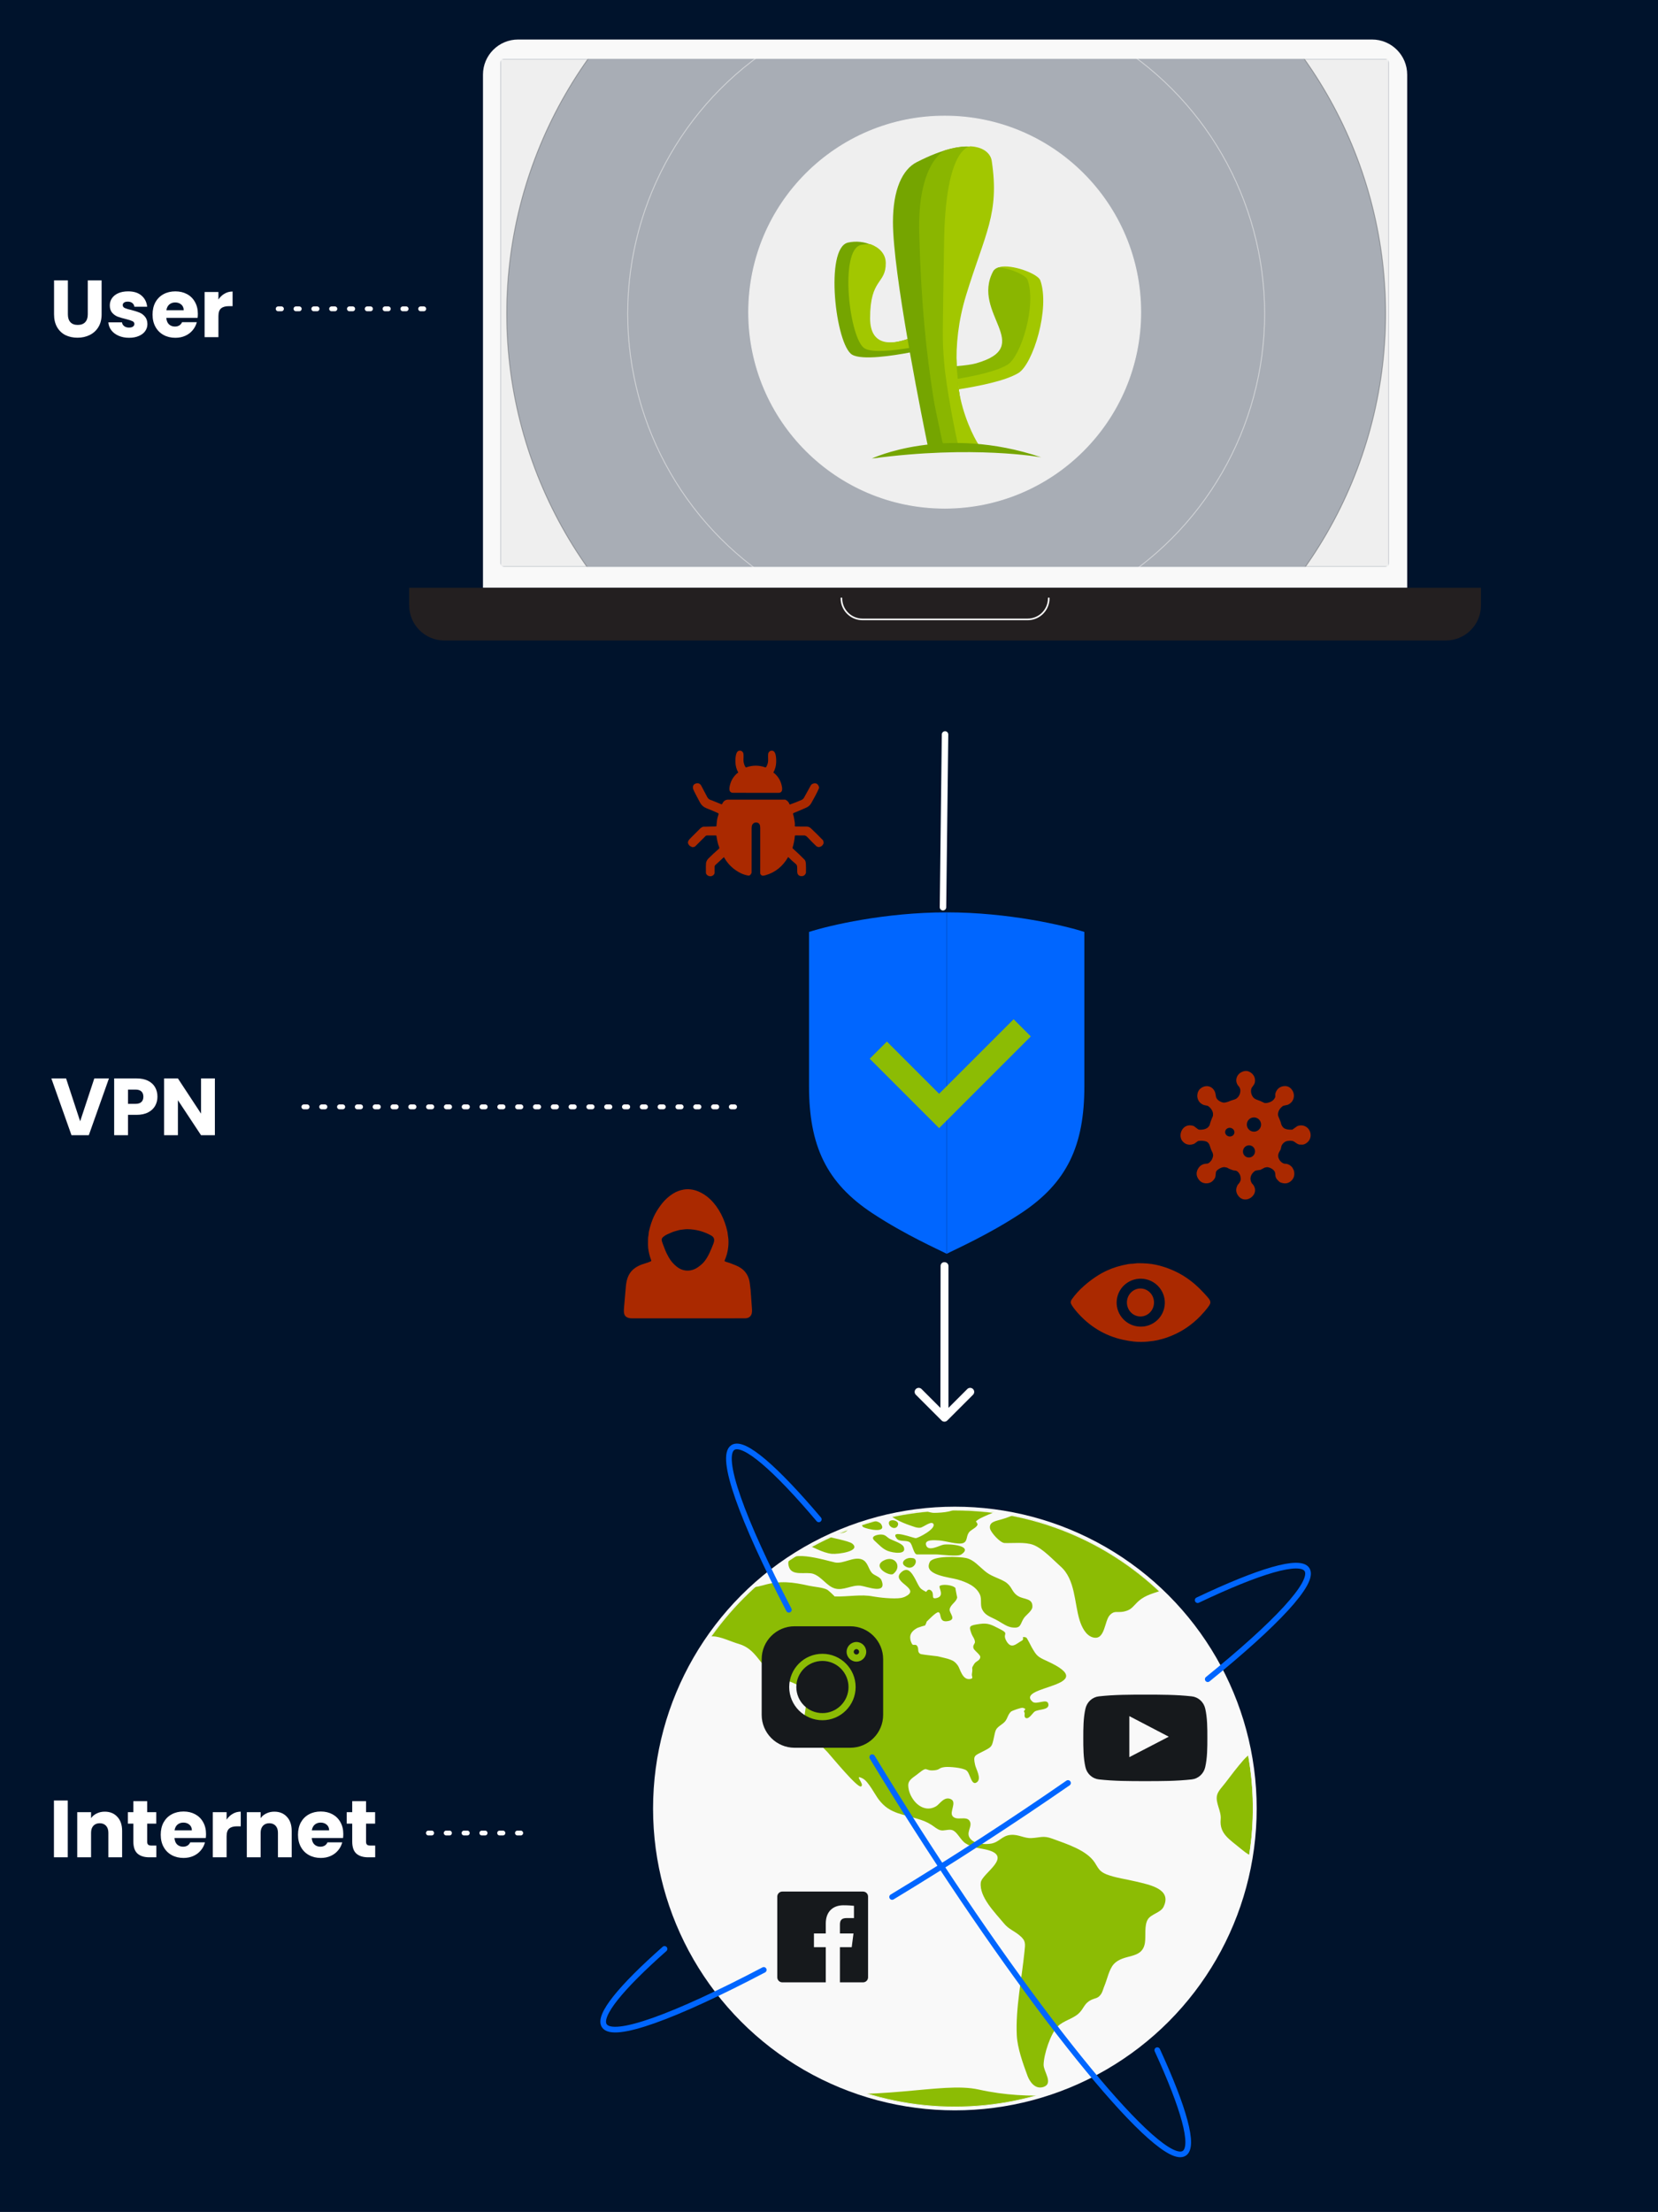 <?xml version="1.0" encoding="UTF-8"?><svg id="uuid-2629a1a5-c311-4534-8b32-70e14c81621e" xmlns="http://www.w3.org/2000/svg" xmlns:xlink="http://www.w3.org/1999/xlink" viewBox="0 0 2048 2732"><defs><style>.uuid-7f51dc3a-b91c-46a2-ae8f-e8e8132b703b,.uuid-1cc058f9-59bf-4145-a510-a1bdb2a6820c,.uuid-fbeebe0d-80b8-46e1-bcc3-ced4f37ef2d4,.uuid-a4cc2707-70b0-4cb8-9118-13c90759e107,.uuid-21321e5a-8e97-4cb6-be51-dfab3ea4ed0b,.uuid-52569574-ce9f-487a-9a31-b383a95f7224,.uuid-776cd8a1-e95a-45ee-89f0-d99387fdaa97,.uuid-39590fcd-d180-41cb-aa5b-cbd8c452d114,.uuid-ba4d69e2-9c8b-4f74-9d5d-f46ec9328ce6{fill:none;}.uuid-2a10f94a-d6e5-4bc5-aa8f-b4eda996aaf0,.uuid-09793717-8c77-45ca-b549-aa796ce9c09f{fill:#00132c;}.uuid-04fe4b4f-a21d-4750-9309-2bbfce0bac6d{clip-path:url(#uuid-e80af696-b339-4d51-9c52-c54451253453);}.uuid-bbe8ea98-5bae-4c8d-8e0e-794ea137a4a5{fill:#8ab600;}.uuid-b29015b9-278f-4266-8a96-45b4bae790de{fill:#231f20;}.uuid-80838c93-8980-40f1-aac0-621f8658356d{fill:#a2c700;}.uuid-4024544a-af79-45bf-b280-eb20b8e3c49b,.uuid-fbeebe0d-80b8-46e1-bcc3-ced4f37ef2d4{stroke:#efefef;}.uuid-4024544a-af79-45bf-b280-eb20b8e3c49b,.uuid-fbeebe0d-80b8-46e1-bcc3-ced4f37ef2d4,.uuid-09793717-8c77-45ca-b549-aa796ce9c09f,.uuid-ba4d69e2-9c8b-4f74-9d5d-f46ec9328ce6{stroke-width:1.072px;}.uuid-4024544a-af79-45bf-b280-eb20b8e3c49b,.uuid-303d09d8-1c83-413c-98e7-f31001903499{fill:#efefef;}.uuid-1cc058f9-59bf-4145-a510-a1bdb2a6820c{stroke-dasharray:4 18;stroke-width:6px;}.uuid-1cc058f9-59bf-4145-a510-a1bdb2a6820c,.uuid-21321e5a-8e97-4cb6-be51-dfab3ea4ed0b,.uuid-52569574-ce9f-487a-9a31-b383a95f7224,.uuid-39590fcd-d180-41cb-aa5b-cbd8c452d114{stroke-linecap:round;}.uuid-1cc058f9-59bf-4145-a510-a1bdb2a6820c,.uuid-39590fcd-d180-41cb-aa5b-cbd8c452d114{stroke:#fff;}.uuid-0529d864-463a-4c71-9f25-6f8ce38b7dc8{fill:#16191c;}.uuid-e534e455-7e71-49cf-83c7-78f142e8e6bf{fill:#aa2900;}.uuid-fbeebe0d-80b8-46e1-bcc3-ced4f37ef2d4{opacity:.6;}.uuid-fbeebe0d-80b8-46e1-bcc3-ced4f37ef2d4,.uuid-09793717-8c77-45ca-b549-aa796ce9c09f,.uuid-ba4d69e2-9c8b-4f74-9d5d-f46ec9328ce6{isolation:isolate;}.uuid-ffff26a6-a1a3-4cd0-a9cc-81d7763a7b50{fill:#fff;}.uuid-09793717-8c77-45ca-b549-aa796ce9c09f{opacity:.3;stroke:#16191c;}.uuid-bf21383e-b27d-4295-9abc-8337ee949cb6{fill:#06f;}.uuid-b3ba54da-69ca-411f-b01d-7f02ad679244{fill:#f9f9f9;}.uuid-ca7848b8-9e78-416e-b982-7f0ef4546c43{fill:#75a500;}.uuid-a4cc2707-70b0-4cb8-9118-13c90759e107{stroke-width:1.565px;}.uuid-a4cc2707-70b0-4cb8-9118-13c90759e107,.uuid-21321e5a-8e97-4cb6-be51-dfab3ea4ed0b{stroke:#f9f9f9;}.uuid-21321e5a-8e97-4cb6-be51-dfab3ea4ed0b{stroke-width:2px;}.uuid-37317839-38b5-4dcc-a4cf-57487ff2ec8a{mask:url(#uuid-212a6540-55df-4e91-adfb-4f3062559f84);}.uuid-6ee1baa2-f726-420e-b604-df9095177fbe{fill:#8cbc04;}.uuid-52569574-ce9f-487a-9a31-b383a95f7224{stroke:#06f;stroke-width:7px;}.uuid-cf63f521-8bf5-4ebe-b280-6046244b2bea{mask:url(#uuid-bf6d744c-cbac-4a3c-8e7e-3deeb5694edf);}.uuid-776cd8a1-e95a-45ee-89f0-d99387fdaa97{stroke:#8cbc04;stroke-width:30px;}.uuid-f4bae23a-c337-469a-b0d8-67c361b6b66b{fill:#1ebfbf;}.uuid-39590fcd-d180-41cb-aa5b-cbd8c452d114{stroke-width:8px;}.uuid-ba4d69e2-9c8b-4f74-9d5d-f46ec9328ce6{opacity:.15;stroke:rgba(239,239,239,.15);}.uuid-303d09d8-1c83-413c-98e7-f31001903499{stroke:#99a1ab;}</style><clipPath id="uuid-e80af696-b339-4d51-9c52-c54451253453"><ellipse class="uuid-7f51dc3a-b91c-46a2-ae8f-e8e8132b703b" cx="1179.129" cy="2233.409" rx="368.433" ry="369.19"/></clipPath><mask id="uuid-bf6d744c-cbac-4a3c-8e7e-3deeb5694edf" x="659.203" y="1836.657" width="1784.448" height="836.209" maskUnits="userSpaceOnUse"><g id="uuid-d7399e12-a6ca-4c14-8f60-c9a20e36b434"><circle class="uuid-ffff26a6-a1a3-4cd0-a9cc-81d7763a7b50" cx="1179.485" cy="2233.698" r="372.806"/></g></mask><mask id="uuid-212a6540-55df-4e91-adfb-4f3062559f84" x="475.891" y="-305.456" width="1385.665" height="1385.665" maskUnits="userSpaceOnUse"><g id="uuid-a7595518-1e6d-4bc4-b04a-3aa077132009"><rect class="uuid-f4bae23a-c337-469a-b0d8-67c361b6b66b" x="618.282" y="72.976" width="1097.117" height="626.926" rx="4.345" ry="4.345"/></g></mask></defs><rect class="uuid-2a10f94a-d6e5-4bc5-aa8f-b4eda996aaf0" x="0" y="-4.476" width="2048" height="2736.476"/><rect class="uuid-2a10f94a-d6e5-4bc5-aa8f-b4eda996aaf0" x="0" width="2048" height="2723.966"/><circle class="uuid-b3ba54da-69ca-411f-b01d-7f02ad679244" cx="1179.485" cy="2233.698" r="372.806"/><g class="uuid-04fe4b4f-a21d-4750-9309-2bbfce0bac6d"><g class="uuid-cf63f521-8bf5-4ebe-b280-6046244b2bea"><path class="uuid-6ee1baa2-f726-420e-b604-df9095177fbe" d="M2443.542,2484.071c-1.653-6.559-8.692-.564-12.208-1.688-6.624-2.438-4.551-7.872-9.521-11.059-1.239-.749-10.555-5.809-7.033,1.314,2.068,4.121,5.38,8.811,6.414,12.932.829,3.751-2.278,6.748-.62,10.31,6.619,14.436,11.998-1.124,15.52-5.435,1.863-2.438,8.482-1.688,7.448-6.374ZM2416.019,2504.691c-9.93-2.812-37.453,16.868-19.451,21.933,10.555,2.997,9.106-2.253,14.071-9.001,1.658-2.248,13.242-11.244,5.38-12.932ZM2293.725,2354.544c-1.858-2.997-6.414-4.501-8.277-7.313-1.239-1.873.415-5.809-.205-6.369-1.449-1.688-4.965-1.878-5.589-2.438,1.039,1.309-6.204-6.189-4.965-5.624-7.033-3.751-30.21-12.747-38.282-9.561-19.451,7.687-8.277-1.873-22.553-7.123-2.068-.749-12.208-3.936-11.793.749.205,1.314,7.862,5.435,9.516,7.123.829.749,5.589,5.435,5.589,5.624.619.564.824,2.248,2.897,3.372,1.858,1.129,6.414.754,8.692,1.314,3.721,1.124,11.998,3.936,13.861,6.748,1.449,2.063-1.863,5.624-2.278,5.435.624.564,3.107,2.438,3.936,3.187-1.244-1.124,17.588,5.44,16.554,5.814,6.828-.375,6.414-6.938,14.071-5.44,3.517.749,6.414,6.374,10.964,8.062,9.106,3.561,12.003,3.372,7.862-3.561ZM2167.5,2257.819c-1.858-1.124-13.032-4.496-7.033.749,3.726,2.438,13.861,21.933,14.071,8.626.205-3.751-3.517-7.123-7.038-9.376ZM2157.984,2279.753c4.55,4.875,20.07,16.494,25.245,6.374,9.106-17.623-24.831-14.621-25.245-6.374ZM2179.503,2306.371c-.619-1.878-22.143,3.561-22.553,4.685-3.522,8.247-7.867,14.246-5.38,23.242,5.584,18.747,3.721-1.688,7.238-2.622,3.107-.749,7.867,10.31,12.003,3.936,2.068-3.187-4.136-8.247-5.794-11.059-.824-1.878,3.521-3.187,2.278-4.685-.205-.19-3.931-2.438-3.726-1.878-.414-1.124-6.828,2.063-4.76-2.997,1.863-4.126,24.626,4.121,20.695-8.621ZM2155.501,2235.137c-2.278-.375-5.794.19-6.419,2.438-1.653,5.999-3.102,23.622,6.833,13.871-.829.749,2.273-10.31,2.482-9.561-.414-2.807,3.721-5.619-2.897-6.748ZM2147.634,2207.959c-3.931,2.622-4.136,13.307,2.897,13.497,6.419,0,2.278-17.618-2.897-13.497ZM1402.904,2323.804c-11.589-2.812-25.245-4.501-36.209-8.811-8.692-3.561-9.726-7.123-14.486-14.621-10.14-15.37-34.556-22.867-52.353-29.431-11.174-4.126-14.486-1.314-25.66-.749-8.896.564-15.934-4.685-25.45-3.936-10.969.749-13.866,8.621-24.006,10.684-7.652,1.498-19.656.375-24.831-4.501-9.106-8.432,2.692-16.494-2.483-23.806-4.346-5.994-15.724.564-20.695-5.435-4.346-5.25,5.589-17.243-2.068-20.994-8.277-4.121-14.071,6.189-18.207,8.621-10.14,6.189-20.695,1.688-27.318-6.748-4.136-5.245-7.033-11.993-7.243-18.557-.41-7.498,6.833-10.31,13.037-15.557,5.175-4.124,7.038-5.061,8.691-4.874,2.073.188,3.931,2.25,11.174,1.312,6.623-.75,4.346-2.999,12.418-3.936,5.38-.562,21.729.75,26.484,4.124,4.97,3.562,6.004,20.245,13.247,14.435,5.584-4.69-1.244-15.747-2.483-21.184-2.692-12.184-.624-11.247,11.174-17.433,9.101-4.686,9.516-5.248,11.584-14.246,2.897-13.309,1.863-12.372,11.798-19.682,5.794-4.312,4.965-10.122,9.93-14.621,1.244-.938,12.418-5.061,14.486-4.499,6.828,1.875-.619,2.624,2.068,5.811.829.937-1.449,6.185,2.278,6.936,3.726.75,8.072-6.748,10.345-8.248,5.38-3.187,18.627-1.5,16.763-9.56-1.658-7.123-14.69,1.875-19.661-2.624-21.933-19.869,88.358-18.183,17.797-50.236-11.589-5.249-12.623-6.373-18.831-17.245-.824-1.312-5.584-11.622-6.828-11.809-7.448-1.874-.829,1.687-5.38,4.124-6.623,3.561-12.623,11.06-18.831.375-3.517-6.186-1.034-7.873-1.449-9.747-.205-1.312-1.653-2.624-7.653-5.623-9.73-5.061-13.866-7.123-23.592-5.811-13.656,1.875-13.656,2.812-10.759,11.247,2.068,5.623,3.931,5.998,4.551,10.684.415,2.624-2.897,3.749-1.863,7.873.624,2.437,5.38,5.811,7.453,8.622.619.75,1.034,1.687,1.034,2.437-.21,4.499-5.175,4.874-7.453,8.435-4.551,7.31-1.239,3.186-2.897,12.371-.619,3.562,2.692,5.623-2.273,6.374-9.521,1.5-12.208-12.372-14.9-16.308-2.897-4.311-5.794-6.373-9.725-7.685-3.726-1.499-8.277-2.249-14.071-3.749-1.034-.375-3.517-.562-6.623-.937-6.414-.75-15.105-1.687-16.344-2.437-3.931-2.624-1.244-5.811-3.517-9.372,0-.187-.21-.187-.21-.375-.415-.562-.829-.937-1.449-1.124-1.863-.75-3.931.75-4.965-1.499-1.244-2.25-1.863-4.312-2.068-6.186-.829-5.811,2.483-10.122,8.896-13.497.619-.375,9.311-3.186,9.311-2.812.415-.562,2.483-5.061,1.863-4.686,1.449-1.312,12.208-12.746,14.9-11.809,3.931,1.5,0,12.559,10.759,11.06,12.623-1.687,2.068-10.123,2.897-14.621,1.034-6.186,8.482-8.998,9.311-14.808,0,.187-2.483-11.809-2.068-11.435-3.726-4.311-16.968-5.061-19.451-2.624-1.863,1.874,6.414,12.184-3.522,14.808-8.691,2.249-1.858-5.436-7.652-9.56-3.522-2.437-5.38,2.062-5.589,2.062-1.653-.937-3.517-1.687-6.209-3.749-3.102-2.437-5.794-10.123-9.516-15.933-3.931-6.561-8.691-10.872-15.729-3.937-6.204,6.186,1.034,11.247,6.623,15.933,5.38,4.686,9.106,8.998-2.278,14.059-1.034.375-2.273.75-3.931,1.125-9.516,1.5-27.313-.562-34.556-1.875-14.69-2.999-31.244.562-47.593,0,.415,0-7.038-7.123-8.896-8.248-5.589-2.999-16.144-3.561-22.143-4.874-20.899-4.686-36.214-6.748-56.904-.75-32.073,9.185-63.737-1.687-97.049-5.436-16.968-1.875-32.073,1.5-47.388,6.561-3.931,1.312-13.242,1.875-11.793,7.685,1.034,4.124,10.969,4.499,13.452,7.123,9.725,10.31-6.004,4.686-4.141,12.934,1.034,4.874,10.969,3.374,12.003,8.81,1.863,10.872-25.66,8.998-19.246,21.744,2.278,4.499,25.66,15.558,31.039,16.683,8.691,1.875,17.797-.937,25.455-3.187,10.759-3.186,24.001-10.122,35.59-9.747,9.521.188,22.553,6.748,31.869,9.373,20.899,6.186,24.83,24.556,41.384,36.552,10.759,7.685,30.415,10.684,39.316,20.057,5.584,5.998,2.687,12.746,1.863,21.369-.829,8.435-3.931,18.37,0,25.868,3.721,7.123,11.174,14.246,18.207,20.994,3.312,3.186,6.209,6.186,8.896,8.998,6.004,6.748,36.834,44.239,41.179,42.176,5.175-2.622-10.14-16.121,2.278-9.75,6.828,3.567,14.9,19.686,19.451,25.685,7.243,9.561,14.691,13.871,23.797,17.058,6.623,2.248,14.071,3.936,22.967,6.559,8.072,2.438,12.003,3.751,18.831,8.062,3.517,2.248,6.623,5.245,10.555,6.374,4.551,1.309,10.759-1.688,15.105,0,6.209,2.433,9.725,11.993,15.934,16.119,8.691,5.809,17.173,5.809,26.484,8.062,33.317,8.247-6.204,29.241-7.448,40.485-2.068,17.807,17.383,36.929,28.557,50.425,5.794,7.123,12.208,8.996,19.246,14.81,8.277,6.748,7.033,10.684,6.204,19.681-3.312,33.742-11.174,70.106-9.516,104.032.824,15.749,7.652,34.681,13.242,49.861,2.692,7.123,9.311,17.058,19.656,13.687,12.832-4.311,0-19.121.21-27.558.205-12.368,8.482-38.427,17.588-47.423,6.828-6.748,18.417-9.186,25.455-15.56,7.033-6.374,6.618-12.368,15.52-16.868,5.38-2.622,8.277-1.688,11.998-6.748,2.278-2.997,3.107-7.313,4.555-10.684,3.307-7.687,5.585-19.87,11.174-26.429,12.413-14.246,35.59-5.25,38.902-26.993,1.239-8.437-1.034-21.184,3.517-28.682,4.141-6.748,15.934-8.247,19.451-15.555,10.759-22.123-17.173-27.183-34.351-31.304ZM1258.057,1971.586c-7.862-4.499-7.448-10.497-13.866-15.933-1.858-1.687-4.346-2.999-7.033-4.311-5.175-2.437-10.969-4.499-15.315-7.123-7.652-4.499-13.656-12.372-21.104-16.87-2.278-1.312-4.76-2.437-7.243-3-8.072-1.874-42.628-3.374-45.315,5.623-.415.75-.624,1.687-.829,2.437-3.102,13.309,25.864,15.745,35.175,18.37,11.589,3.374,23.177,8.248,27.937,18.745,2.483,5.436,0,12.746,2.687,18.183,3.522,7.123,9.316,8.81,16.763,12.559,4.55,2.249,10.345,6.561,15.724,8.622,1.039.375,2.278.75,3.107.937,13.037,2.25,10.964-3.749,15.934-11.247,2.483-3.749,10.345-8.997,10.55-13.871.624-10.872-9.93-8.998-17.173-13.122ZM1126.452,1924.349c-7.657-1.312-16.349,6.186-7.038,10.872,10.35,5.248,16.763-10.872,7.038-10.872ZM1091.272,1927.536c-14.69,8.061,8.901,20.432,12.418,16.121,11.174-8.998,1.449-23.619-12.418-16.121ZM1088.79,1951.717c-1.653-4.311-8.896-5.811-11.793-8.997-4.55-5.062-4.965-13.871-12.418-16.683-10.135-3.937-22.758,5.811-33.107,3.749-10.759-2.249-65.181-19.682-56.904,5.623,3.931,11.809,21.104,5.436,30.005,8.435,10.345,3.561,16.554,14.996,26.484,17.995,10.764,3.186,20.695-4.499,31.869-3.374,7.862.937,33.317,11.622,25.865-6.748ZM1052.785,1906.542c-4.346-3.561-27.313-7.31-34.351-9.935-7.652-2.999-8.691-3.749-15.929-2.249-2.692.562-21.109,7.498-10.14,11.622,10.55,3.937,23.796,11.997,34.97,13.122,8.482.75,36.624-3.374,25.45-12.559ZM1048.025,1886.484c-1.239-11.622-27.728-1.5-20.899,5.436,4.965,3.937,21.729,2.062,20.899-5.436ZM1116.312,1910.666c-1.863-4.499-13.242-7.873-17.383-10.122-4.136-2.437-4.965-5.249-10.964-5.249-4.141,0-14.071,2.062-7.453,7.873,5.175,4.686,9.725,9.935,16.139,12.372,6.209,2.437,23.802,5.248,19.661-4.874ZM1256.814,1844.871c-11.793-2.999-24.206-5.248-36.209-7.31-13.656-2.437-24.211.562-37.868,2.999-13.452,2.437-27.108,4.686-40.56,7.123-6.618,1.125-14.69.187-11.793,6.186,6.623,13.683,45.315,2.249,48.008,7.685,3.517,6.748-24.006,7.123-25.864,6.936-12.003-1.5-21.938-9.185-32.698-11.997-5.584-1.5-26.279,1.312-25.035,8.435,1.449,8.247,20.69,16.121,28.347,18.744,4.76,1.5,9.106,3.749,13.656,3.187,3.517-.375,13.656-8.998,16.139-4.686,3.522,5.999-18.207,17.245-21.724,17.62-2.278.188-32.903-11.809-23.592.375,3.517,4.686,12.208,1.5,16.349,4.874,3.312,2.624,4.55,14.808,8.691,14.808h23.382c5.584,0,27.108,3.187,31.454,0,15.52-10.684-14.695-13.496-22.348-11.997-5.175,1.125-18.212,8.81-21.109.937-2.897-8.06,11.384-6.373,16.139-6.186,7.243.375,23.387,5.623,29.591,3.187,5.38-2.062,3.522-7.685,6.828-12.746,2.483-3.749,8.901-5.623,10.764-9.56.619-1.312-1.449-4.311-2.073-4.124,2.897-3.374,9.521-5.998,15.934-8.81,8.691-3.937,36.834-12.746,42.833-18.932,5.175-5.999,0-4.874-7.243-6.748ZM1088.585,1882.736c-4.556-7.685-30.42-4.499-22.348,3.374,4.965,2.624,29.176,8.06,22.348-3.374ZM1098.725,1883.861c3.102,4.499,9.106,4.686,10.55-.562,1.863-6.561-15.105-8.622-10.55.562ZM1490.853,1858.367c-.21-18.557-116.71-22.494-134.712-19.494-26.898,4.311-61.459,3.936-82.978,19.12-12.208,8.622-20.485,14.059-35.385,18.37-7.243,2.249-16.344,2.999-14.895,11.434.824,4.686,12.413,17.808,18.002,17.995,10.759.375,25.245-1.5,35.38,2.249,11.798,4.499,24.626,18.558,33.732,26.618,18.417,16.121,16.968,45.363,23.592,66.544,2.273,7.311,7.238,18.745,16.554,21.182,15.105,3.937,13.861-20.619,20.899-27.742,5.584-5.811,9.101-2.624,16.759-4.124,7.862-1.687,9.935-4.124,15.105-9.56,9.106-9.935,18.212-11.997,31.869-16.495,18.002-5.999,36.419-32.054,33.107-50.236-2.068-11.622-17.173-24.743-8.482-35.053,6.209-6.748,31.454-10.31,31.454-20.807ZM2403.192,1959.402c-15.315-5.061-27.728-12.559-42.009-5.998-14.071,6.373-27.108,7.123-44.071,4.311-15.934-2.624-20.695-16.308-34.351-22.869-13.242-6.373-34.766-2.437-48.837-2.437-6.828,0-12.827-.75-18.622,2.062-8.072,3.937-9.52,12.184-19.66,13.309-5.585.562-18.826-2.812-24.211-4.686-11.793-4.499-7.238-10.684-15.31-17.245-3.516-2.812-17.173-5.623-21.314-5.249-10.14.937-9.521,10.122-20.07,10.122-4.141,0-18.627-4.312-22.143-6.561-13.242-8.998,1.653-9.747,2.482-17.995,1.449-13.871-24.626-11.435-34.141-12.184-14.691-1.124-33.522-5.623-48.008-3.749-14.486,1.874-29.176,12.746-41.799,18.745-4.141,2.061-12.208,4.311-15.52,7.498-5.589,5.436-4.965,10.122-12.623,14.621-4.346,2.624-13.656,8.061-19.036,8.248-8.487.375-12.623-5.623-21.109-5.061-5.585.375-16.968,5.623-21.519,8.435-2.278,1.312-4.76,1.312-6.623,3.374-3.312,3.562-.619,10.31-5.999,12.747-6.004,2.624-16.349-3.749-22.558-4.124-10.964-.562-9.93,5.436-18.622,8.81-11.379,4.311-26.279.375-37.868,5.249-14.9,6.373-27.108,21.931-42.833,26.243-4.76,1.312-11.384,2.437-14.9-3.374-6.414-10.872,12.208-7.498,16.968-11.997,8.277-7.873-8.691-13.309-18.831-17.058-1.449-.562-2.687-1.125-3.931-1.5-11.174-4.874-31.244-18.37-43.452-18.932-13.247-.562-31.039,15.371-41.389,21.182-6.414,3.561-11.793,6.561-16.758,10.31-3.517,2.437-6.624,5.436-9.726,8.998-7.038,7.873-28.557,23.806-29.591,34.303-.415,3.936,6.414,14.246,10.345,16.308,8.901,4.874,11.798-3.374,20.485-2.249,10.764,1.499,12.622,28.679,29.386,12.934,2.897-2.812,7.243-14.434,7.657-18.183.824-6.748-4.76-12.934-2.278-19.307,1.034-2.624,8.691-10.685,16.554-15.559,6.414-4.123,12.623-5.998,15.315-1.5.205.188.205.562.415.75,2.892,9.56-32.488,21.932-7.243,31.117,4.965,1.874,18.207-4.499,21.933,1.312,5.17,7.873-11.588,6.373-14.69,9.372-4.346,4.311-.829,9.56-7.453,13.871-6.828,4.499-18.417,8.247-26.484,10.497-12.003,3.374-25.245-1.312-37.248.937-12.003,2.249-23.592,11.997-32.693,18.745-6.004,4.311-14.486,8.998-16.144,16.308-1.863,8.998,9.935,16.121,3.312,24.556-4.76,5.999-12.413,1.312-19.246,4.124-7.862,3.186.944,18.745,6.943,26.43,7.453,9.747,16.853,7.685,24.925,0,5.999-5.811,1.244-16.121,8.691-22.682,4.551-4.124,15.934-9.185,21.933-10.122,12.832-2.062,13.037,5.248,19.865,12.184,2.483,2.624,14.691,13.496,18.212,13.871,19.241,1.875-8.277-23.244-9.106-28.492-.415-2.062.829-8.247,3.102-9.372,5.589-2.624,4.346.75,7.453,3.937,3.721,3.749,7.033,11.434,11.174,15.933,5.794,6.561,16.344,27.368,24.001,27.93,7.657.562,5.38-9.56,11.793-8.622,5.38.75,8.277,12.184,16.349,13.871,7.038,1.312,14.691-3.749,21.933-2.437,10.35,2.062,15.934,12.559,10.555,20.994-6.414,9.935-27.313,5.436-39.316,3.374-6.828-1.125-16.968-4.499-23.797-3.937-10.759.938-12.003,9.373-24.001,7.123-7.243-1.312-19.456-5.811-25.66-9.747-8.901-5.436-2.897-3.187-5.794-11.247-2.692-7.31-.829-5.623-9.935-6.185-9.101-.562-19.036,1.124-28.142,1.687-20.275,1.312-39.316,3.374-52.353,18.37-7.862,8.998-15.105,18.558-22.348,28.116-3.307,4.501-9.101,9.935-10.345,15.56-2.068,9.371,5.589,19.496,4.55,29.616-1.653,17.997,10.969,24.556,25.245,36.554,13.247,11.059,21.729,13.871,39.111,13.681,6.414,0,11.793-.185,17.798-2.058,6.204-1.878,11.998-7.687,19.036-6.563,4.346.749,9.93,6.938,14.486,8.621,9.725,3.561,8.277-2.058,11.588,7.872,2.068,6.563,0,13.497,2.687,20.06,2.278,5.624,7.243,11.434,10.345,16.494,9.935,15.744,7.867,20.06,4.76,36.739-2.687,14.061,6.623,20.435,9.935,33.742,1.653,6.748-.21,13.312,3.312,19.87,2.897,5.624,9.101,11.059,13.242,16.309,10.554,12.932,13.861,19.87,31.659,20.43,19.661.564,24.416-1.499,34.556-15.744,4.141-5.809,6.209-9.186,7.658-15.934,2.068-8.996,2.068-8.247,8.691-14.246,7.657-7.123,3.931-8.247,5.794-17.058,1.449-7.123,5.38-9.935,10.759-15.18,10.759-10.5,12.623-18.747,9.311-33.932-1.239-5.435-5.585-9.371-7.033-14.431-2.482-9.001,1.863-11.249,7.448-17.058,9.935-10.31,25.45-19.496,31.244-32.428,2.897-6.374,4.556-17.623-1.653-23.057-7.657-6.564-20.899-2.622-30.42-8.996-11.589-7.687-19.036-12.188-24.831-24.181-1.653-3.562-21.314-39.366-18.831-40.865,2.073-1.124,27.108,25.305,29.801,28.677,9.106,11.439,13.861,33.557,32.903,33.557,10.759,0,33.312-7.872,40.97-13.497,11.174-8.062,16.968-28.682.205-36.739-10.135-4.875-8.896,3.187-17.792,4.496-9.521,1.314-12.623-6.933-16.968-14.246-2.483-4.311-9.521-12.558,0-13.87,5.794-.75,12.003,12.182,18.417,13.87,7.243,1.873,13.242-1.499,20.485,1.499,10.14,3.936,9.93,6.374,22.143,6.374,19.656,0,26.484,4.685,39.936,19.496,9.106,9.935,14.69,22.493,21.314,33.927,8.482,14.436,14.071,25.12,24.001,6.938,7.657-13.871,13.037-19.681,26.074-29.431,5.794-4.311,12.623-11.993,19.656-14.621,9.106-3.562,10.14-1.124,14.9,7.123,5.175,9.186,3.726,9.561,12.827,13.871,3.107,1.499,6.004-.939,9.521,1.688,2.692,2.063,4.141,10.12,4.76,12.747,3.102,12.747,2.482,23.242,11.588,34.676,3.312,4.126,8.692,12.373,14.486,6.564,4.346-4.501-5.175-15.375-8.072-19.121-2.483-3.187-13.452-11.624-4.141-14.246,8.487-2.438,10.35,12.558,17.797,13.681,12.623,1.688,27.108-22.867,19.865-32.613-3.931-5.44-15.105-5.065-15.725-12.937-.829-11.619,14.481-3.746,20.275-3.936,11.384-.185,33.317-15.56,39.526-23.242,6.414-7.872,9.726-27.368,7.243-37.49-1.863-7.873-8.901-11.622-6.828-20.057,2.273-8.998,11.793-10.685,20.485-6.373,7.243,3.374,8.482,13.871,15.52,15.558,17.383,4.124,1.653-13.684,1.034-17.433-.829-5.249,2.483-13.309,7.862-16.496,6.414-3.749,15.729.75,22.143-2.249,9.516-4.499,19.036-26.43,21.519-35.803,1.244-4.499,1.449-12.934-.415-17.245-3.312-7.873-15.52-8.435-13.657-17.058,1.863-8.81,20.899-20.619,30.005-22.119,15.724-2.624,28.557,2.812,42.213-5.061,4.965-3,34.971-25.868,39.106-8.061,2.692,12.184-27.103,20.619-29.176,33.366-1.653,10.684,5.38,31.491,18.417,23.431,11.588-7.123,21.109-22.119,23.382-34.116,2.692-14.808,14.9-13.309,29.8-18.557,7.658-2.624,15.105-7.123,22.967-8.998,4.555-1.125,10.554.187,14.69-1.312,7.038-2.624,28.142-21.744,30.835-28.305,6.414-14.434-25.245-18.932-36.419-22.682ZM1774.752,2132.792c-8.067,4.124-28.966-4.499-38.282-5.249-14.69-1.124-30.21.375-21.519-17.058,3.516-7.123,5.38-8.622,14.071-10.122,6.623-1.124,22.763-1.687,25.04,5.999,2.687,7.873,39.106,17.058,20.69,26.43ZM1819.243,2153.599c-13.452,0-11.174-17.058-15.52-25.493-4.965-9.372-13.657-22.869,4.965-23.993,7.038-.562,12.003,3.936,14.9,9.747.829,1.499,1.449,2.999,1.863,4.686,1.034,3.187,1.653,6.561,1.863,9.56.824,8.435,6.204,25.493-8.072,25.493ZM1817.38,2376.852c-8.482,8.996-12.413,14.246-13.656,26.429-.829,9.561,2.068,28.867,18.417,20.62,8.691-4.311,10.14-22.493,12.003-30.555,1.863-8.247-3.312-30.74-16.764-16.494ZM2072.314,2314.803c-.824-.375-29.591-16.304-20.69-3.187,4.755,6.938,36.419,44.616,39.316,20.06,1.034-8.811-10.555-12.183-18.627-16.873ZM2098.183,2339.174c-3.312,11.434,23.382,19.681,30.83,12.932,15.52-13.871-25.45-25.49-30.83-12.932ZM2144.327,2298.499c-1.244-5.624,2.897-13.497-3.726-17.058-9.521-5.065-10.969,4.87-13.866,10.495-2.897,5.809-4.551,8.996-10.964,12.558-3.931,2.253-18.212,3.377-11.588,11.059,6.414,7.313,19.865,22.123,32.278,17.623,4.76-1.688,8.901-13.122,10.35-16.868,3.312-9.186-.624-8.811-2.483-17.807ZM2318.97,2428.401c-3.102-16.124-22.763-22.123-34.556-33.932-5.38-5.435-9.311-17.433-15.934-20.994-17.792-9.561-8.067,11.059-17.173,15.744-14.9,7.687-15.724-16.679-18.622-20.994-7.657-11.059-22.348-1.499-28.767,4.316-8.896,7.872-15.31,5.06-24.206,10.31-6.833,3.936-9.316,14.431-17.797,17.618-6.828,2.438-18.831,4.501-24.006,8.996-6.828,5.999-2.068,14.246.21,22.498,2.278,8.806,3.312,20.804,7.862,28.867,5.175,9.181,10.969,7.308,21.519,7.308,9.316,0,14.486-.185,22.558-3.187,11.174-4.311,17.173-11.993,29.591-7.123,4.346,1.688,7.862,6.374,12.413,7.498,4.141,1.124,6.623-.749,9.935-.375,16.139,1.314,9.106,9.561,19.656,18.931,11.798,10.5,37.043,3.002,45.525-6.933,12.418-14.246,15.52-30.18,11.793-48.547Z"/><path class="uuid-6ee1baa2-f726-420e-b604-df9095177fbe" d="M1545.469,2580.776c-75.066-14.526-65.38,0-157.4,0-58.702,4.461-113.818,14.531-179.198,0-46.924-10.425-123.498,16.953-242.156,0-118.658-16.948-82.334,2.428-203.414-19.366-121.081-21.793-135.606,79.911-48.432,92.019,87.179,12.108,554.543,16.948,1113.925,19.366,559.383,2.423,593.284-58.118,549.697-77.489-43.587-19.371-203.414,12.108-288.166-14.531-84.756-26.634-205.837,36.324-312.387,0-106.545-36.319-157.4,14.531-232.471,0Z"/></g><path class="uuid-a4cc2707-70b0-4cb8-9118-13c90759e107" d="M1548.381,2233.703c0,203.739-165.162,368.896-368.896,368.896-203.739,0-368.896-165.157-368.896-368.896,0-203.734,165.157-368.895,368.896-368.895,98.238,0,187.5,38.394,253.61,101.003,71.005,67.241,115.286,162.393,115.286,267.892Z"/><path class="uuid-0529d864-463a-4c71-9f25-6f8ce38b7dc8" d="M1488.715,2110.235c-1.878-8.15-8.547-14.164-16.569-15.061-19.006-2.121-38.242-2.133-57.388-2.121-19.151-.011-38.387,0-57.393,2.121-8.022.897-14.68,6.91-16.559,15.061-2.672,11.607-2.702,24.277-2.702,36.228,0,11.95,0,24.619,2.672,36.224,1.873,8.149,8.536,14.163,16.564,15.062,19.001,2.123,38.237,2.133,57.388,2.123,19.151.01,38.387,0,57.388-2.123,8.017-.899,14.686-6.912,16.564-15.062,2.672-11.607,2.682-24.276,2.682-36.224,0-11.951.02-24.621-2.647-36.228ZM1394.957,2170.249v-50.682c16.239,8.475,32.373,16.893,48.722,25.42-16.294,8.451-32.438,16.818-48.722,25.263Z"/><path class="uuid-0529d864-463a-4c71-9f25-6f8ce38b7dc8" d="M1050.268,2008.605h-68.812c-22.393,0-40.615,18.22-40.615,40.615v68.814c0,22.395,18.222,40.614,40.615,40.614h68.817c22.393,0,40.61-18.22,40.61-40.614v-68.814c0-22.395-18.217-40.615-40.615-40.615ZM1015.861,2124.653c-22.623,0-41.024-18.404-41.024-41.026,0-22.623,18.402-41.026,41.024-41.026,22.623,0,41.03,18.404,41.03,41.026,0,22.622-18.407,41.026-41.03,41.026ZM1057.87,2052.276c-6.683,0-12.123-5.438-12.123-12.123,0-6.685,5.44-12.124,12.123-12.124s12.123,5.439,12.123,12.124c0,6.685-5.44,12.123-12.123,12.123ZM1015.861,2051.397c-17.767,0-32.228,14.458-32.228,32.23,0,17.771,14.461,32.23,32.228,32.23,17.772,0,32.233-14.459,32.233-32.23,0-17.772-14.461-32.23-32.233-32.23ZM1057.87,2036.827c-1.833,0-3.327,1.493-3.327,3.326,0,1.834,1.494,3.327,3.327,3.327,1.833,0,3.327-1.492,3.327-3.327,0-1.835-1.494-3.326-3.327-3.326Z"/><path class="uuid-0529d864-463a-4c71-9f25-6f8ce38b7dc8" d="M1066.062,2336.267h-99.737c-3.417,0-6.189,2.767-6.189,6.184v99.742c0,3.422,2.772,6.194,6.189,6.194h53.697v-43.422h-14.611v-16.923h14.611v-12.478c0-14.481,8.841-22.368,21.759-22.368,6.194,0,11.509.46,13.057.664v15.135h-8.961c-7.028,0-8.382,3.342-8.382,8.242v10.799h16.759l-2.193,16.923h-14.566v43.422h28.567c3.422,0,6.194-2.777,6.194-6.189v-99.742c0-3.417-2.772-6.184-6.194-6.184Z"/></g><path class="uuid-ffff26a6-a1a3-4cd0-a9cc-81d7763a7b50" d="M83.703,2223.808v70.131h-17.083v-70.131h17.083ZM129.367,2237.594c6.527,0,11.722,2.133,15.585,6.394,3.93,4.196,5.894,9.99,5.894,17.383v32.568h-16.983v-30.27c0-3.726-.966-6.623-2.897-8.691-1.932-2.063-4.529-3.097-7.792-3.097-3.263,0-5.861,1.034-7.792,3.097-1.932,2.068-2.897,4.965-2.897,8.691v30.27h-17.083v-55.745h17.083v7.393c1.732-2.463,4.062-4.396,6.993-5.794,2.931-1.464,6.227-2.198,9.89-2.198ZM193.103,2279.453v14.486h-8.691c-6.194,0-11.022-1.499-14.486-4.496-3.463-3.062-5.195-8.022-5.195-14.885v-22.178h-6.793v-14.186h6.793v-13.587h17.083v13.587h11.189v14.186h-11.189v22.378c0,1.668.4,2.867,1.199,3.596.799.734,2.131,1.099,3.996,1.099h6.094ZM254.485,2265.167c0,1.598-.1,3.267-.3,4.995h-38.662c.266,3.467,1.365,6.129,3.297,7.992,1.998,1.798,4.429,2.697,7.293,2.697,4.262,0,7.226-1.798,8.891-5.395h18.182c-.933,3.666-2.631,6.963-5.095,9.89-2.398,2.932-5.428,5.23-9.091,6.893-3.663,1.668-7.759,2.498-12.288,2.498-5.461,0-10.323-1.164-14.586-3.497-4.262-2.328-7.593-5.659-9.99-9.99-2.398-4.326-3.596-9.391-3.596-15.185,0-5.794,1.165-10.854,3.497-15.185,2.398-4.326,5.728-7.657,9.99-9.99,4.262-2.328,9.157-3.497,14.685-3.497,5.395,0,10.19,1.134,14.386,3.397,4.196,2.268,7.459,5.495,9.79,9.69,2.398,4.196,3.596,9.091,3.596,14.686ZM237.002,2260.672c0-2.927-.999-5.26-2.997-6.993-1.998-1.728-4.496-2.597-7.493-2.597-2.864,0-5.295.834-7.293,2.498-1.932,1.668-3.13,4.031-3.596,7.093h21.379ZM279.897,2247.485c1.998-3.062,4.496-5.46,7.493-7.193,2.997-1.798,6.327-2.697,9.99-2.697v18.082h-4.695c-4.262,0-7.459.934-9.591,2.797-2.131,1.798-3.197,4.995-3.197,9.591v25.874h-17.083v-55.745h17.083v9.291ZM338.83,2237.594c6.527,0,11.721,2.133,15.585,6.394,3.929,4.196,5.894,9.99,5.894,17.383v32.568h-16.983v-30.27c0-3.726-.966-6.623-2.897-8.691-1.932-2.063-4.529-3.097-7.792-3.097-3.264,0-5.861,1.034-7.792,3.097-1.932,2.068-2.897,4.965-2.897,8.691v30.27h-17.083v-55.745h17.083v7.393c1.731-2.463,4.062-4.396,6.993-5.794,2.93-1.464,6.227-2.198,9.89-2.198ZM424.045,2265.167c0,1.598-.1,3.267-.3,4.995h-38.662c.266,3.467,1.365,6.129,3.297,7.992,1.998,1.798,4.429,2.697,7.293,2.697,4.262,0,7.226-1.798,8.891-5.395h18.182c-.933,3.666-2.631,6.963-5.095,9.89-2.398,2.932-5.428,5.23-9.091,6.893-3.663,1.668-7.759,2.498-12.288,2.498-5.461,0-10.323-1.164-14.586-3.497-4.262-2.328-7.593-5.659-9.99-9.99-2.398-4.326-3.596-9.391-3.596-15.185,0-5.794,1.165-10.854,3.497-15.185,2.398-4.326,5.728-7.657,9.99-9.99,4.262-2.328,9.157-3.497,14.686-3.497,5.395,0,10.19,1.134,14.386,3.397,4.196,2.268,7.459,5.495,9.79,9.69,2.398,4.196,3.596,9.091,3.596,14.686ZM406.562,2260.672c0-2.927-.999-5.26-2.997-6.993-1.998-1.728-4.496-2.597-7.493-2.597-2.864,0-5.295.834-7.293,2.498-1.932,1.668-3.13,4.031-3.596,7.093h21.379ZM463.444,2279.453v14.486h-8.691c-6.194,0-11.023-1.499-14.486-4.496-3.464-3.062-5.195-8.022-5.195-14.885v-22.178h-6.793v-14.186h6.793v-13.587h17.083v13.587h11.189v14.186h-11.189v22.378c0,1.668.4,2.867,1.199,3.596.799.734,2.131,1.099,3.996,1.099h6.094Z"/><path class="uuid-52569574-ce9f-487a-9a31-b383a95f7224" d="M1011.396,1876.559c-53.482-63.179-92.629-97.369-106.08-88.768-17.128,10.953,11.249,88.852,69.107,200.439M1429.508,2532.139c32.873,71.649,46.334,119.067,33.252,127.434-28.981,18.532-177.265-161.6-331.198-402.333-18.896-29.551-36.998-58.642-54.162-86.971"/><path class="uuid-52569574-ce9f-487a-9a31-b383a95f7224" d="M1479.389,1976.351c75.77-36.002,126.245-51.282,135.002-37.788,10.17,15.671-38.007,66.921-122.544,135.402M820.844,2407.107c-54.032,47.803-82.464,82.429-74.421,94.816,10.969,16.903,87.384-11.339,196.981-68.897M1319.222,2202.174c-33.237,23.027-68.368,46.604-104.901,70.316-38.447,24.955-76.115,48.547-112.344,70.455"/><path class="uuid-1cc058f9-59bf-4145-a510-a1bdb2a6820c" d="M529.177,2263.968h125.806"/><path class="uuid-ffff26a6-a1a3-4cd0-a9cc-81d7763a7b50" d="M1171.573,1563.667c0-2.762-2.291-4.747-5.048-4.747s-4.686,1.987-4.686,4.75l9.735-.003ZM1163.047,1754.451c1.948,1.953,5.11,1.953,7.063,0l31.789-31.789c1.953-1.948,1.953-5.11,0-7.063-1.953-1.948-5.115-1.948-7.063,0l-28.257,28.257-28.257-28.257c-1.948-1.948-5.115-1.948-7.063,0-1.953,1.953-1.953,5.115,0,7.063l31.789,31.789ZM1161.839,1563.67l-.256,187.25h9.99v-187.253l-9.735.003Z"/><path class="uuid-bf21383e-b27d-4295-9abc-8337ee949cb6" d="M999.334,1151.037c24.94-8.062,93.867-24.186,170.047-24.186v421.714c-10.075-5.295-50.785-23.132-91.445-49.881-57.438-37.788-78.602-83.887-78.602-157.2v-190.447Z"/><path class="uuid-bf21383e-b27d-4295-9abc-8337ee949cb6" d="M1339.429,1151.037c-24.94-8.062-93.867-24.186-170.047-24.186v421.714c10.075-5.295,50.785-23.132,91.445-49.881,57.438-37.788,78.602-83.887,78.602-157.2v-190.447Z"/><path class="uuid-776cd8a1-e95a-45ee-89f0-d99387fdaa97" d="M1084.9,1297.033l75.106,75.106,102.679-102.679"/><path class="uuid-1cc058f9-59bf-4145-a510-a1bdb2a6820c" d="M375.342,1367.074h536.358"/><path class="uuid-ffff26a6-a1a3-4cd0-a9cc-81d7763a7b50" d="M134.566,1331.978l-24.875,70.131h-21.379l-24.875-70.131h18.182l17.383,52.948,17.483-52.948h18.082ZM194.47,1354.556c0,4.061-.933,7.792-2.797,11.189-1.865,3.332-4.729,6.029-8.592,8.092-3.863,2.063-8.658,3.097-14.386,3.097h-10.59v25.175h-17.083v-70.131h27.673c5.594,0,10.323.964,14.186,2.897,3.863,1.933,6.76,4.596,8.691,7.992,1.931,3.397,2.897,7.293,2.897,11.688ZM167.397,1363.347c3.263,0,5.694-.764,7.293-2.298,1.598-1.533,2.398-3.696,2.398-6.494s-.799-4.96-2.398-6.494c-1.598-1.534-4.03-2.298-7.293-2.298h-9.291v17.583h9.291ZM265.419,1402.109h-17.083l-28.572-43.257v43.257h-17.083v-70.131h17.083l28.572,43.457v-43.457h17.083v70.131Z"/><path class="uuid-39590fcd-d180-41cb-aa5b-cbd8c452d114" d="M1164.794,1120.528l2.552-213.395"/><path class="uuid-e534e455-7e71-49cf-83c7-78f142e8e6bf" d="M933.583,945.687c3.893.008,7.733.687,11.512,2.046.504.183,1.069-.015,1.351-.473,1.45-2.359,2.443-5.573,2.382-8.367-.061-2.756-.298-7.306.252-8.748,1.359-3.588,6.306-4.153,8.031-.519,1.649,3.458,1.741,7.764,1.641,11.703-.114,4.496-1.237,8.703-3.374,12.619-.107.191-.038.443.153.55.71.397,1.351.863,1.916,1.405,4.817,4.55,7.672,10.161,8.58,16.833.466,3.435-.351,6.39-4.176,6.474-1.634.031-11.069.046-28.306.023-17.237-.015-26.673-.046-28.299-.084-3.832-.092-4.641-3.046-4.168-6.481.924-6.664,3.794-12.275,8.619-16.81.565-.542,1.206-1.008,1.916-1.405.191-.107.26-.351.153-.55-2.13-3.916-3.244-8.122-3.344-12.626-.092-3.939.008-8.245,1.664-11.695,1.733-3.634,6.672-3.054,8.031.534.542,1.443.298,5.993.229,8.748-.069,2.794.924,6.008,2.367,8.374.282.458.84.657,1.351.473,3.786-1.351,7.619-2.023,11.519-2.023h0Z"/><path class="uuid-e534e455-7e71-49cf-83c7-78f142e8e6bf" d="M894.017,1058.812l-10.519,9.726c-.504.466-.786,1.115-.794,1.794l-.031,8.122c0,.053-.008.107-.031.16-1.741,4.855-8.382,4.855-10.504.305-.099-.214-.153-.45-.16-.695-.145-6.535-.092-10.619.145-12.26.313-2.13,1.351-4.069,3.122-5.825,4.061-4.031,8.313-7.97,12.748-11.81.496-.435.664-1.137.412-1.748-1.046-2.557-1.84-5.214-2.374-7.97-.687-3.58-1.053-5.657-1.107-6.245-.023-.267-.244-.473-.511-.473h-11.275c-.588,0-1.16.237-1.573.656-6.13,6.191-10.374,10.428-12.726,12.695-.794.771-2.053,1.122-3.771,1.053-.137-.008-.275-.046-.397-.114l-2.779-1.527c-.046-.023-.084-.053-.115-.092-4.26-4.466-.985-7.183,2.718-10.901,5.794-5.817,9.458-9.474,10.993-10.962.16-.153.893-.588,2.191-1.298.351-.198.74-.305,1.145-.313l15.657-.351c.244-.008.435-.198.443-.443.023-.809.237-2.878.641-6.206.344-2.802,1.008-5.55,1.992-8.245.221-.626-.069-1.313-.672-1.588-4.916-2.221-9.649-4.214-14.207-5.993-3.519-1.366-6.138-3.634-7.855-6.802-2.962-5.458-5.389-10.084-7.29-13.878-.794-1.588-1.626-3.405-1.626-4.924,0-2.588,1.214-4.237,3.649-4.954,3.023-.886,5.29.107,6.794,2.985,3.313,6.328,5.718,10.893,7.222,13.71,1.168,2.183,3,3.534,5.489,4.046.061.015.122.038.191.061l11.565,4.771c.557.221,1.183-.038,1.412-.58,1.435-3.382,3.901-5.077,7.397-5.084,29.902-.03,53.299-.023,70.208.031.115,0,.237.023.344.076,2.496,1.183,4.176,3.046,5.038,5.588.092.267.374.405.634.313,4.954-1.74,9.71-3.611,14.268-5.619,1.229-.542,2.252-1.496,3.076-2.855.481-.794,3.237-5.786,8.267-14.978.588-1.061,1.443-1.802,2.573-2.206,3.489-1.252,5.924-.183,7.321,3.214.42,1.015.42,2.008.008,2.962-2.046,4.695-5.153,10.68-9.321,17.939-1.435,2.496-3.58,4.367-6.428,5.603-7.359,3.199-12.451,5.344-15.275,6.451-.588.229-.893.878-.702,1.481,1.122,3.451,1.42,6.412,2.015,9.848.26,1.504.305,3.038.137,4.603-.046.42.282.786.702.779,7.664-.023,12.298-.008,13.894.061,2.565.099,3.863.802,5.832,2.679,5.573,5.306,10.42,10.115,14.542,14.436.092.099.153.221.176.359l.443,2.695c.031.198.008.397-.069.58-1.061,2.634-2.893,4.153-5.496,4.565-.702.115-1.664-.13-2.878-.718-.199-.099-.389-.221-.55-.382-3.328-3.115-7.076-6.901-11.245-11.351-.809-.863-1.809-1.481-2.992-1.87-.053-.023-.115-.031-.168-.031l-11.413-.031c-.389,0-.718.305-.756.695-.466,5.138-1.389,9.909-2.786,14.321-.137.435,0,.908.344,1.206,4.802,4.199,9.649,8.817,14.542,13.855.893.924,1.412,2.649,1.557,5.176.168,3.008.198,6.596.084,10.756-.008.198-.046.397-.122.58-.931,2.336-2.512,3.573-4.748,3.71-2.794.168-4.641-.908-5.55-3.237-.542-1.389-.321-3.741-.374-5.527-.092-3.084.237-4.672-2.199-6.657-2.809-2.298-5.68-4.931-8.611-7.901-.191-.191-.511-.153-.641.084-6.245,10.893-15.527,18.695-27.78,22.108-1.405.389-2.542.595-3.405.603-.26,0-.511-.061-.74-.168-1.573-.756-2.359-1.794-2.359-3.115-.008-24.115-.008-42.597.015-55.437.008-3.458-.603-6.496-4.306-7-2.214-.305-3.977.489-5.29,2.374-.664.939-.992,2.733-1,5.382-.023,24.527-.03,42.467-.023,53.811,0,.695-.42,1.611-1.252,2.733-.802,1.076-1.939,1.466-3.397,1.168-3.328-.679-6.199-1.618-8.603-2.802-9.092-4.473-16.031-11.038-20.802-19.695-.076-.13-.244-.153-.351-.053h0Z"/><path class="uuid-e534e455-7e71-49cf-83c7-78f142e8e6bf" d="M895.45,1557.894c.557.267.908.428,1.046.466,3.55,1,7.634,2.473,12.268,4.435,4.718,1.992,8.306,4.359,10.771,7.115,3.596,4.031,5.786,8.893,6.573,14.588.588,4.313.939,7.191,1.038,8.619.588,7.947,1.145,15.642,1.679,23.077.244,3.443-.015,5.962-.771,7.55-1.428,3-4.054,4.504-7.87,4.512-41.627.084-88.255.092-139.89.015-2.626-.008-4.809-.573-6.557-1.695-3.817-2.466-3.206-7.802-2.84-12.489.679-8.664,1.42-17.237,2.229-25.734.87-9.214,3.794-17.084,11.374-22.352,3.405-2.359,7.473-4.206,12.214-5.527,2.328-.649,4.71-1.519,7.153-2.603.481-.206.71-.756.527-1.252-1.947-5.122-3.214-10.252-3.794-15.405-.183-1.641-.221-5.435-.115-11.374.046-2.344.733-4.328.794-6.542.023-.863.137-1.74.344-2.618,1.542-6.634,3.489-12.565,5.84-17.787,2.069-4.588,5.046-9.489,8.939-14.71,4.321-5.794,9.481-10.55,15.489-14.26,3.641-2.252,7.756-3.802,12.344-4.641,12.031-2.206,24.184,3.557,32.879,11.779,10.871,10.283,18.008,25.1,21.245,39.543.343,1.557.557,2.97.641,4.229.122,1.855.626,3.451.756,5.68.55,9.199-1.008,17.985-4.68,26.367-.168.382,0,.832.374,1.015M822.013,1544.893c.931,2.305,2.366,4.924,3.687,7.39,2.588,4.825,6.069,8.932,10.428,12.329,8.122,6.321,18.107,6.191,26.329.275,3.275-2.344,5.802-4.634,7.58-6.855,4.931-6.153,7.939-13.855,10.893-21.253,1.794-4.481,2.092-8.222-2.305-10.703-9.107-5.13-18.97-7.771-29.581-7.924-3.099-.046-5.687.603-8.985.878-.351.031-.695.099-1.038.206-1.71.55-3.496,1.053-5.367,1.504-1.847.45-5.229,1.832-10.145,4.145-1.16.55-2.55,1.466-4.168,2.741-3.115,2.458-1.97,4.779-.771,8.344.573,1.687,1.725,4.664,3.443,8.924h0Z"/><path class="uuid-e534e455-7e71-49cf-83c7-78f142e8e6bf" d="M1596.593,1442.458c.26.588.611,1.282,1.053,2.069.389.695.649,1.351.779,1.962,1.031,4.893-.137,8.886-3.504,11.977-3.771,3.473-8.336,4.054-13.695,1.756-.267-.115-.519-.275-.733-.466-2.229-1.962-4.725-4.298-5.061-7.542-.321-3.092.053-4.863-2.733-7.374-2.076-1.87-4.496-2.962-7.252-3.29-.145-.015-.282-.008-.427.015l-2.58.458c-.092.015-.183.046-.267.092l-5.015,2.626c-.107.053-.214.092-.328.115l-5.55.893c-.389.061-.756.206-1.076.435-5.153,3.588-7.351,9.474-4.031,15.092.099.176.229.336.382.481,3.741,3.512,5.038,8.924,2.26,13.489-4.061,6.649-13.245,8.779-18.649,2.458-3.634-4.252-4.138-8.901-1.519-13.947.115-.214.252-.412.412-.595,1.977-2.275,3.397-4.038,3.473-6.725.114-3.992-1.229-7.183-4.031-9.573-.939-.802-2.328-1.206-4.168-1.221-.206-.008-.405-.031-.603-.084-2.847-.809-5.504-1.931-7.985-3.374-.099-.053-.199-.092-.305-.115l-3-.55c-.168-.031-.336-.038-.496-.031-2.244.145-4.565,1.038-6.97,2.695-1.611,1.107-2.595,2.206-2.954,3.298-.069.221-.114.443-.137.679-.275,3.534-.611,5.672-1,6.428-2.336,4.466-5.764,6.779-10.283,6.924-4.176.145-7.481-1.42-9.901-4.695-3.206-4.328-3.466-8.809-.779-13.436,2.359-4.054,6.038-6.107,11.023-6.16,1.076-.015,2.366-.771,3.863-2.267,2.099-2.099,3.336-4.748,3.71-7.939.031-.267-.16-1.244-.573-2.939-.061-.237-.153-.466-.275-.679-1.244-2.191-2.374-5.031-3.389-8.504-.389-1.321-1.13-2.565-2.237-3.725-.771-.817-2.069-1.42-3.893-1.809-2.672-.573-5.405-.595-8.191-.084-.115.023-.229.069-.321.137l-4.145,3.008c-.191.137-.389.252-.611.344-2.634,1.053-5.206,1.328-7.702.817-2.512-.511-4.703-1.901-6.588-4.168-3.863-4.641-2.802-12.115,1.252-16.191,3.26-3.282,7.42-4.13,12.481-2.55.214.069.42.176.603.321l4.634,3.557c.649.504,1.443.771,2.267.779,4.733.038,9.741-.824,12.145-5.321.099-.191.176-.382.229-.588.916-3.504,2.206-7.046,3.87-10.626.183-.389.282-1.252.305-2.573.076-4.084-3.138-8.313-6.298-10.229-.237-.145-.496-.237-.771-.29-2.58-.489-4.13-.84-4.641-1.046-3.748-1.527-6.168-4.145-7.275-7.855-1.206-4.076-.061-9.474,3.374-12.275,6.428-5.237,14.802-3.55,18.031,4.26.374.916.756,2.702,1.137,5.351.55,3.794,4.229,6.199,7.741,7.344,2.763.901,4.252.053,6.451-.428.481-.107.947-.267,1.389-.481,1.779-.863,4.222-1.725,7.328-2.596,6.176-1.725,9.771-11.451,5.222-16.329-5.138-5.519-3.313-13.825,3.122-17.291,4.741-2.55,9.084-2.099,13.016,1.359,2.741,2.412,4.084,5.397,4.031,8.954-.038,2.527-.611,4.092-2.244,6.252-1.397,1.855-2.153,2.977-2.267,3.382-.779,2.847-.588,5.603.565,8.267,1.26,2.908,3.443,4.847,6.55,5.832,2.68.847,5.405,2,8.161,3.466,2.099,1.115,4.649.344,7.038-.427,3.305-1.076,5.672-3.153,7.107-6.229.038-.076.053-.16.061-.244l.053-3.832c0-.031.008-.061.015-.092,1.008-4.542,4.344-8.329,9.069-9.313,4.275-.893,7.779.122,10.519,3.061,3.748,4.015,4.542,10.069,1.679,14.779-1.229,2.015-3.099,3.641-5.618,4.878-.107.053-.221.092-.336.114l-4.893,1.076c-.481.107-.939.313-1.328.603-3.45,2.596-5.382,5.802-5.786,9.619-.107.985.084,2.053.565,3.191,1.092,2.55,2.015,4.847,2.786,6.901.099.26.168.527.214.802.359,2.267,1.389,4.26,3.076,5.977,2.359,2.389,7.619,2.725,10.764,2.55.168-.008.328-.069.466-.16l5.878-4.16c.069-.046.137-.084.214-.115,8.092-3.107,15.97,2.351,16.367,10.878.244,5.374-3.366,9.955-8.206,11.687-1.099.389-3.038.466-5.809.221-.221-.023-.435-.069-.641-.137-1.519-.542-3.451-1.702-5.802-3.489-2.244-1.695-8.955-1.221-11.184.275-2.267,1.511-3.725,3.221-4.382,5.138-.206.603-.511,1.87-.901,3.802-.053.244-.137.489-.26.71-1.092,1.97-2.542,4.29-2.832,6.229-.687,4.618,2.802,9.657,7.237,11.054.244.076.504.114.763.114,3.764-.053,6.939,1.565,9.535,4.848.069.084.122.183.168.282M1557.714,1388.914c0-4.863-3.939-8.802-8.802-8.802s-8.802,3.939-8.802,8.802,3.939,8.802,8.802,8.802,8.802-3.939,8.802-8.802M1513.381,1397.433c-.469,2.924,1.691,5.703,4.827,6.208,3.131.503,6.055-1.467,6.525-4.39.469-2.924-1.691-5.703-4.827-6.208-3.131-.503-6.055,1.467-6.525,4.39M1545.939,1415.242c-3.729-1.716-8.165-.021-9.913,3.776-1.748,3.798-.145,8.272,3.584,9.984,3.729,1.716,8.165.021,9.913-3.776,1.748-3.798.145-8.272-3.584-9.984h0Z"/><path class="uuid-e534e455-7e71-49cf-83c7-78f142e8e6bf" d="M1442.897,1651.406c-4.252,1.626-8.496,2.733-13.237,3.878-2.412.58-6.412,1.153-12.008,1.71-5.702.573-11.359.565-16.985-.023-4.015-.42-8.527-1.168-13.527-2.244-22.306-4.802-41.589-16.688-56.59-33.925-3.229-3.702-5.634-6.947-7.214-9.733-1.137-2-.954-4.061.534-6.191,4.168-5.947,9.222-11.519,15.153-16.718,9.359-8.191,18.718-14.459,28.085-18.817,7.748-3.595,16.466-6.26,26.153-7.993,1.87-.336,3.641-.511,5.328-.527,2.328-.023,4.611-.649,7.107-.649,8.611-.023,15.787.588,21.535,1.832,21.352,4.634,39.696,14.657,55.047,30.062,3.611,3.618,6.725,6.954,9.359,10.008,2.275,2.634,4.741,5.725,2.634,9.26-1.435,2.405-3.573,5.237-6.412,8.496-2.107,2.42-3.893,4.389-5.367,5.893-10.458,10.695-22.23,18.695-35.306,24.016-.733.298-2.16.847-4.29,1.664M1380.059,1602.169c-3.706,15.931,6.271,31.871,22.284,35.596,16.011,3.725,32.004-6.168,35.71-22.101,3.706-15.931-6.271-31.871-22.284-35.596-16.011-3.725-32.004,6.168-35.71,22.101h0Z"/><path class="uuid-e534e455-7e71-49cf-83c7-78f142e8e6bf" d="M1408.751,1591.42c9.245.015,16.718,7.764,16.703,17.312-.015,9.544-7.519,17.269-16.763,17.254-9.245-.015-16.718-7.764-16.703-17.312.015-9.544,7.519-17.269,16.763-17.254h0Z"/><path class="uuid-1cc058f9-59bf-4145-a510-a1bdb2a6820c" d="M343.612,381.442h179.802"/><path class="uuid-ffff26a6-a1a3-4cd0-a9cc-81d7763a7b50" d="M83.849,346.277v41.959c0,4.196,1.032,7.428,3.097,9.69,2.064,2.263,5.095,3.397,9.091,3.397s7.06-1.134,9.191-3.397c2.131-2.263,3.197-5.495,3.197-9.69v-41.959h17.083v41.859c0,6.259-1.332,11.554-3.996,15.884-2.664,4.331-6.261,7.592-10.789,9.79-4.463,2.198-9.458,3.297-14.985,3.297-5.528,0-10.49-1.064-14.885-3.197-4.329-2.198-7.759-5.46-10.29-9.79-2.531-4.396-3.796-9.725-3.796-15.984v-41.859h17.083ZM159.499,417.207c-4.862,0-9.191-.834-12.987-2.498-3.796-1.663-6.793-3.931-8.991-6.793-2.198-2.932-3.43-6.194-3.696-9.79h16.883c.2,1.933,1.099,3.497,2.697,4.695,1.598,1.199,3.563,1.798,5.894,1.798,2.131,0,3.763-.4,4.895-1.199,1.199-.864,1.798-1.963,1.798-3.297,0-1.598-.833-2.762-2.498-3.496-1.665-.799-4.362-1.663-8.092-2.597-3.996-.934-7.326-1.898-9.99-2.897-2.664-1.064-4.962-2.697-6.893-4.895-1.932-2.263-2.897-5.295-2.897-9.091,0-3.197.866-6.094,2.597-8.692,1.798-2.662,4.396-4.76,7.792-6.294,3.463-1.534,7.559-2.298,12.288-2.298,6.993,0,12.488,1.733,16.484,5.195,4.062,3.462,6.394,8.057,6.993,13.786h-15.784c-.266-1.933-1.132-3.462-2.597-4.596-1.399-1.134-3.263-1.698-5.594-1.698-1.998,0-3.53.4-4.595,1.199-1.065.734-1.598,1.763-1.598,3.097,0,1.598.833,2.797,2.498,3.596,1.732.799,4.396,1.598,7.992,2.398,4.129,1.064,7.493,2.133,10.09,3.197,2.597.999,4.862,2.662,6.793,4.995,1.998,2.263,3.031,5.33,3.097,9.191,0,3.262-.933,6.194-2.797,8.791-1.798,2.532-4.429,4.53-7.892,5.994-3.397,1.464-7.359,2.198-11.888,2.198ZM244.394,387.636c0,1.598-.1,3.262-.3,4.995h-38.662c.267,3.462,1.366,6.129,3.297,7.992,1.998,1.798,4.429,2.697,7.293,2.697,4.263,0,7.226-1.798,8.891-5.395h18.182c-.932,3.661-2.63,6.958-5.095,9.89-2.398,2.932-5.428,5.23-9.091,6.893-3.663,1.663-7.759,2.498-12.288,2.498-5.461,0-10.323-1.164-14.586-3.497-4.262-2.333-7.592-5.659-9.99-9.99-2.398-4.331-3.596-9.391-3.596-15.185s1.166-10.854,3.497-15.185c2.398-4.331,5.728-7.657,9.99-9.99,4.263-2.333,9.158-3.497,14.685-3.497,5.395,0,10.19,1.134,14.386,3.397s7.46,5.494,9.79,9.69c2.398,4.196,3.596,9.091,3.596,14.685ZM226.911,383.14c0-2.932-.999-5.26-2.997-6.993-1.998-1.733-4.496-2.597-7.493-2.597-2.864,0-5.295.834-7.293,2.498-1.931,1.663-3.13,4.031-3.596,7.093h21.379ZM269.806,369.953c1.998-3.062,4.496-5.46,7.493-7.193,2.997-1.798,6.327-2.697,9.99-2.697v18.082h-4.695c-4.262,0-7.459.934-9.591,2.797-2.131,1.798-3.197,4.995-3.197,9.591v25.874h-17.083v-55.745h17.083v9.291Z"/><path class="uuid-b3ba54da-69ca-411f-b01d-7f02ad679244" d="M596.578,92.212c0-23.976,19.436-43.407,43.407-43.407h1054.799c23.971,0,43.407,19.436,43.407,43.407v633.744H596.578V92.212Z"/><path class="uuid-b29015b9-278f-4266-8a96-45b4bae790de" d="M505.424,725.952h1323.922v21.703c0,23.971-19.436,43.407-43.407,43.407H548.831c-23.972,0-43.406-19.436-43.406-43.407v-21.703Z"/><path class="uuid-21321e5a-8e97-4cb6-be51-dfab3ea4ed0b" d="M1039.331,738.979h0c0,14.386,11.664,26.044,26.044,26.044h204.014c14.386,0,26.044-11.658,26.044-26.044h0"/><g class="uuid-37317839-38b5-4dcc-a4cf-57487ff2ec8a"><rect class="uuid-303d09d8-1c83-413c-98e7-f31001903499" x="618.282" y="72.976" width="1097.117" height="626.926"/><circle class="uuid-09793717-8c77-45ca-b549-aa796ce9c09f" cx="1168.724" cy="387.376" r="542.844"/><circle class="uuid-ba4d69e2-9c8b-4f74-9d5d-f46ec9328ce6" cx="1168.724" cy="387.376" r="692.297"/><circle class="uuid-fbeebe0d-80b8-46e1-bcc3-ced4f37ef2d4" cx="1168.729" cy="387.361" r="393.394"/><circle class="uuid-4024544a-af79-45bf-b280-eb20b8e3c49b" cx="1166.895" cy="385.538" r="242.119"/></g><path class="uuid-ca7848b8-9e78-416e-b982-7f0ef4546c43" d="M1181.639,452.168c-.882-25.841-.797-55.019,8.943-86.865,23.439-76.618,42.952-99.789,32.995-165.311-2.19-14.355-24.038-34.084-91.244.296-17.739,9.073-29.337,33.973-29.337,74.131,0,31.143,8.521,89.285,18.009,144.329-18.445,6.363-47.859,11.426-47.859-24.401,0-49.838,19.084-42.702,18.828-69.295-.205-20.973-25.171-29.877-44.572-25.415-29.033,6.659-15.303,126.629,5.261,138.481,12.363,7.114,50.836,1.119,71.249-2.764,9.857,55.534,19.881,104.543,21.925,114.459h50.298c-6.468-6.822-6.804-35.751-11.863-68.948-.916-8.294-1.914-20.524-2.633-28.697l-0-0Z"/><path class="uuid-bbe8ea98-5bae-4c8d-8e0e-794ea137a4a5" d="M1181.575,452.168c-.876-25.841-.797-55.019,8.947-86.865,23.438-76.618,42.951-99.789,32.989-165.311-1.757-11.506-15.638-26.948-56.182-14.393-1.924.919-34.21,16.851-31.884,102.788,2.406,88.903,8.947,148.346,17.732,204.296,1.064,6.793,4.732,24.264,10.747,52.338.42,1.965,1.111,3.323,2.22,4.792h28.649c-3.288-7.512-5.759-37.277-10.588-68.948l-2.632-28.697-0-0Z"/><path class="uuid-80838c93-8980-40f1-aac0-621f8658356d" d="M1184.247,480.866l-2.635-28.697c-.87-25.841,1.949-55.576,11.696-87.421,23.437-76.618,41.618-100.714,31.658-166.237-1.204-7.89-8.784-16.931-26.506-17.79-6.169,1.014-30.712,11.715-32.291,117.772-1.806,121.385-2.406,117.219,0,148.479,2.279,29.607,14.213,91.431,17.543,102.842h25.484c-6.376-9.499-20.055-36.861-24.949-68.948Z"/><path class="uuid-80838c93-8980-40f1-aac0-621f8658356d" d="M1122.956,429.793l-1.924-11.006c-18.45,6.373-46.272,10.065-46.272-25.771,0-49.835,19.612-41.675,19.356-68.274-.113-11.442-8.243-19.186-18.756-23.135-4.137-.207-8.267.118-12.075.995-26.799,6.157-14.128,116.872,4.851,127.809,9.454,5.435,35.468,2.563,54.82-.617v-0Z"/><path class="uuid-ca7848b8-9e78-416e-b982-7f0ef4546c43" d="M1076.841,566.379s88.86-42.229,209.351-1.549c0,0-84.257-15.392-209.351,1.549h0Z"/><path class="uuid-80838c93-8980-40f1-aac0-621f8658356d" d="M1227.803,335.846c-18.545,35.127,12.583,65.157,11.296,87.621-.617,10.777-9.461,20.016-33.389,26.863-5.257,1.507-14.95,2.22-24.857,3.014l3.404,27.521c24.399-4.036,57.021-10.154,73.648-20.121,18.17-10.898,39.416-80.244,27.083-114.519-2.693-7.46-30.252-18.492-46.876-16.95-5.324.496-8.405,2.964-10.308,6.57v-0Z"/><path class="uuid-bbe8ea98-5bae-4c8d-8e0e-794ea137a4a5" d="M1269.271,345.609c-2.099-5.832-20.791-14.037-35.687-15.436-3.135.922-5.579,2.528-6.896,5.031-27.446,51.992,52.885,92.405-20.919,113.53-5.257,1.514-14.242,2.684-24.148,3.489l1.437,15.662c21.439-3.686,47.527-9.083,61.424-17.408,16.637-9.986,36.093-73.477,24.789-104.868Z"/></svg>